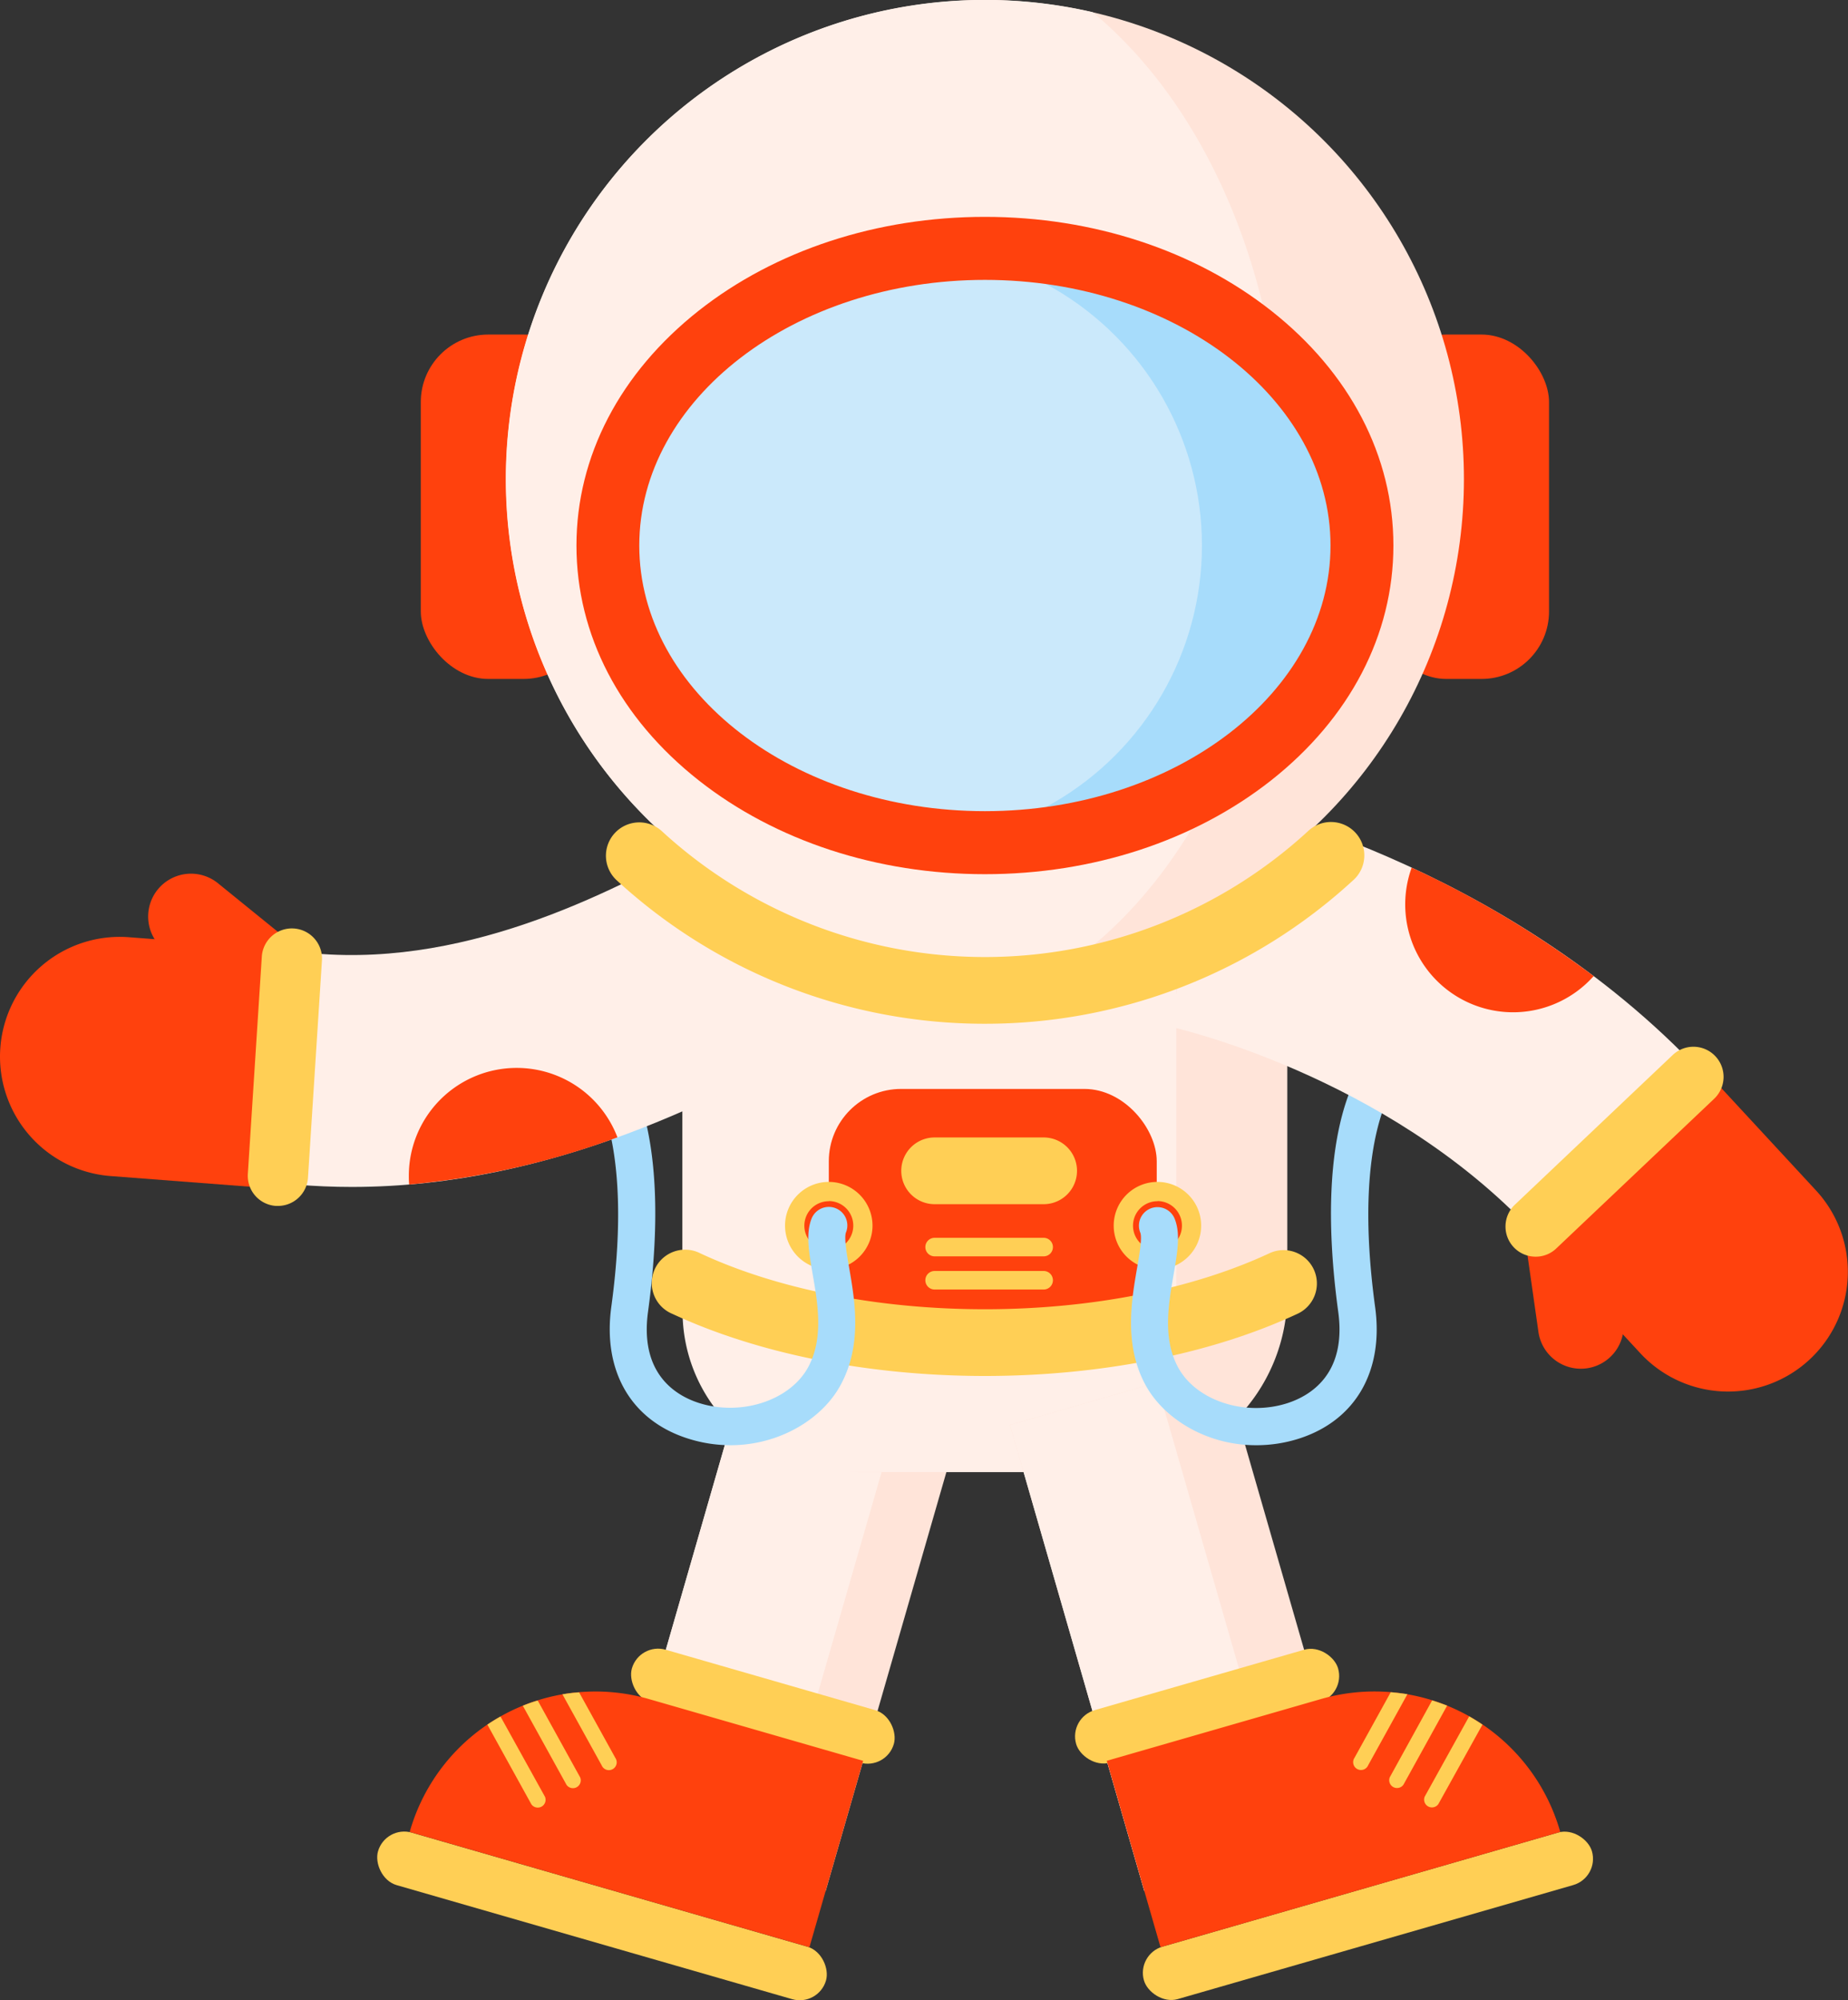   <svg xmlns="http://www.w3.org/2000/svg" viewBox="0 0 498.63 539.58">
   <rect x="0" y="0" width="498.63" height="539.58" fill="#333333" stroke="none"/>
   <g data-name="图层 2">
    <g data-name="图层 1">
     <rect x="182.56" y="373.6" width="59.46" height="130.94" transform="translate(294.69 919.76) rotate(-163.92)" style="fill:#ffe4d9">
     </rect>
     <rect x="182.89" y="371.27" width="42.67" height="130.94" transform="translate(279.51 912.97) rotate(-163.92)" style="fill:#ffefe8">
     </rect>
     <rect x="99.52" y="509.45" width="125.8" height="14.74" rx="7.37" transform="translate(175.35 1058.42) rotate(-163.92)" style="fill:#ffcf55">
     </rect>
     <rect x="169.04" y="452.9" width="73.56" height="14.74" rx="7.37" transform="translate(276.12 959.53) rotate(-163.92)" style="fill:#ffcf55">
     </rect>
     <path d="M115.58,458.44H227.83a0,0,0,0,1,0,0v.25a52.08,52.08,0,0,1-52.08,52.08H115.58a0,0,0,0,1,0,0V458.44a0,0,0,0,1,0,0Z" transform="translate(202.48 997.8) rotate(-163.92)" style="fill:#ff410d">
     </path>
     <path d="M141.07,460.14l11.78,21.32a2.11,2.11,0,0,0,3.69-2l-11.45-20.73C143.73,459.11,142.39,459.6,141.07,460.14Zm10.69-3.08,10.58,19.15a2.11,2.11,0,1,0,3.69-2l-9.77-17.68C154.74,456.62,153.24,456.8,151.76,457.06Zm-20.26,8.17,11.86,21.47a2.11,2.11,0,0,0,3.69-2l-12-21.65C133.87,463.7,132.67,464.44,131.5,465.23Z" style="fill:#ffcf55">
     </path>
     <path d="M184.17,227.32H347.34a0,0,0,0,1,0,0v121.8a48,48,0,0,1-48,48H232.14a48,48,0,0,1-48-48V227.32a0,0,0,0,1,0,0Z" style="fill:#ffe4d9">
     </path>
     <path d="M184.17,227.32H317.39a0,0,0,0,1,0,0V353.75A43.34,43.34,0,0,1,274,397.09H227.51a43.34,43.34,0,0,1-43.34-43.34V227.32A0,0,0,0,1,184.17,227.32Z" style="fill:#ffefe8">
     </path>
     <rect x="289.48" y="373.6" width="59.46" height="130.94" transform="translate(-109.12 105.58) rotate(-16.08)" style="fill:#ffe4d9">
     </rect>
     <rect x="289.84" y="376.13" width="41.16" height="130.94" transform="translate(-110.16 103.25) rotate(-16.08)" style="fill:#ffefe8">
     </rect>
     <rect x="306.19" y="509.45" width="125.8" height="14.74" rx="7.37" transform="translate(-128.7 122.44) rotate(-16.08)" style="fill:#ffcf55">
     </rect>
     <rect x="288.91" y="452.9" width="73.56" height="14.74" rx="7.37" transform="translate(-114.73 108.2) rotate(-16.08)" style="fill:#ffcf55">
     </rect>
     <path d="M303.68,458.44h60.17a52.08,52.08,0,0,1,52.08,52.08v.25a0,0,0,0,1,0,0H303.68a0,0,0,0,1,0,0V458.44A0,0,0,0,1,303.68,458.44Z" transform="translate(-120.14 118.6) rotate(-16.08)" style="fill:#ff410d">
     </path>
     <path d="M386.42,458.69,375,479.42a2.11,2.11,0,0,0,3.69,2l11.78-21.32C389.12,459.6,387.78,459.11,386.42,458.69Zm-11.17-2.2-9.77,17.68a2.11,2.11,0,1,0,3.69,2l10.58-19.15C378.27,456.8,376.77,456.62,375.25,456.49ZM396.42,463l-12,21.65a2.11,2.11,0,0,0,3.69,2L400,465.23C398.84,464.44,397.64,463.7,396.42,463Z" style="fill:#ffcf55">
     </path>
     <rect x="223.63" y="293.75" width="88.48" height="66.36" rx="19.51" style="fill:#ff410d">
     </rect>
     <path d="M265.76,371.18c-31.18,0-61.12-5.95-84.31-16.74A9,9,0,1,1,189,338.12c20.86,9.71,48.11,15.06,76.72,15.06s55.85-5.35,76.71-15.06a9,9,0,1,1,7.59,16.32C326.88,365.23,296.93,371.18,265.76,371.18Z" style="fill:#ffcf55">
     </path>
     <circle cx="223.63" cy="330.64" r="9.2" style="fill:#ff410d">
     </circle>
     <path d="M223.63,342.43a11.8,11.8,0,1,1,11.79-11.79A11.81,11.81,0,0,1,223.63,342.43Zm0-18.39a6.6,6.6,0,1,0,6.6,6.6A6.61,6.61,0,0,0,223.63,324Z" style="fill:#ffcf55">
     </path>
     <path d="M197.1,389.86a37.85,37.85,0,0,1-11.79-1.9c-15.11-4.94-22.72-18.18-20.37-35.41,6.43-47-6-60.82-6.12-61l.08.08,6.95-7.19c1.67,1.62,16.12,17.3,9,69.42-2.29,16.75,7.52,22.57,13.57,24.55,11.45,3.74,24.75-.57,29.65-9.62,4.2-7.77,2.61-17,1.2-25.08-1-5.87-1.9-10.95-.28-15a5,5,0,0,1,9.28,3.73c-.56,1.39.22,5.91.85,9.54,1.52,8.75,3.6,20.73-2.26,31.55C222,382.66,210.43,389.86,197.1,389.86Z" style="fill:#a7dcfb">
     </path>
     <circle cx="312.31" cy="330.64" r="9.2" style="fill:#ff410d">
     </circle>
     <path d="M312.31,342.43a11.8,11.8,0,1,1,11.79-11.79A11.81,11.81,0,0,1,312.31,342.43Zm0-18.39a6.6,6.6,0,1,0,6.6,6.6A6.61,6.61,0,0,0,312.31,324Z" style="fill:#ffcf55">
     </path>
     <path d="M338.83,389.86c-13.32,0-24.84-7.2-29.76-16.27-5.85-10.82-3.78-22.8-2.26-31.55.63-3.63,1.42-8.15.86-9.54a5,5,0,0,1,9.28-3.73c1.62,4,.74,9.11-.28,15-1.41,8.12-3,17.31,1.2,25.08,4.9,9.05,18.2,13.37,29.64,9.62,6.05-2,15.86-7.8,13.58-24.55-7.12-52.12,7.32-67.8,9-69.42l7,7.19.08-.08c-.13.14-12.55,13.92-6.13,61,2.36,17.23-5.26,30.47-20.37,35.41A37.8,37.8,0,0,1,338.83,389.86Z" style="fill:#a7dcfb">
     </path>
     <path d="M94.94,320.19c-5,0-10.17-.21-15.37-.66L85,257.21c42.86,3.73,82.52-18,106.21-31,6.12-3.35,11.4-6.25,16.13-8.4l26,56.9c-2.65,1.21-7.21,3.71-12,6.35C195.67,295.1,149.89,320.19,94.94,320.19Z" style="fill:#ffefe8">
     </path>
     <path d="M139.41,288.08a29.1,29.1,0,0,0-29.1,29.1c0,.79,0,1.57.1,2.35a219.75,219.75,0,0,0,56.19-12.72A29.1,29.1,0,0,0,139.41,288.08Z" style="fill:#ff410d">
     </path>
     <path d="M0,253H41.76a32.31,32.31,0,0,1,32.31,32.31v0a32.31,32.31,0,0,1-32.31,32.31H0a0,0,0,0,1,0,0V253a0,0,0,0,1,0,0Z" transform="translate(52.21 572.7) rotate(-175.63)" style="fill:#ff410d">
     </path>
     <path d="M37.41,242.94H72A11.56,11.56,0,0,1,83.55,254.5v0A11.56,11.56,0,0,1,72,266.06H37.41a0,0,0,0,1,0,0V242.94A0,0,0,0,1,37.41,242.94Z" transform="translate(-52.85 490.26) rotate(-140.96)" style="fill:#ff410d">
     </path>
     <path d="M75,325.31l-.53,0a8.13,8.13,0,0,1-7.6-8.63l3.77-58.6a8.13,8.13,0,1,1,16.23,1l-3.77,58.6A8.13,8.13,0,0,1,75,325.31Z" style="fill:#ffcf55">
     </path>
     <path d="M426.06,307.29h41.77a32.31,32.31,0,0,1,32.31,32.31v0a32.31,32.31,0,0,1-32.31,32.31H426.06a0,0,0,0,1,0,0V307.29a0,0,0,0,1,0,0Z" transform="translate(397.79 -230.95) rotate(47.22)" style="fill:#ff410d">
     </path>
     <path d="M401.86,334.72h34.59A11.56,11.56,0,0,1,448,346.28v0a11.56,11.56,0,0,1-11.56,11.56H401.86a0,0,0,0,1,0,0V334.72A0,0,0,0,1,401.86,334.72Z" transform="translate(707.79 -123.26) rotate(81.89)" style="fill:#ff410d">
     </path>
     <path d="M413.6,332.3C373.75,289.67,316,277,315.45,276.88l.1,0,12.58-61.27c3.14.65,77.39,16.43,131.16,73.95Z" style="fill:#ffefe8">
     </path>
     <path d="M414.31,339a8.13,8.13,0,0,1-5.59-14l42.61-40.4a8.13,8.13,0,0,1,11.19,11.8l-42.62,40.4A8,8,0,0,1,414.31,339Z" style="fill:#ffcf55">
     </path>
     <path d="M430,263.31a272,272,0,0,0-49.1-29.26A29.1,29.1,0,0,0,430,263.31Z" style="fill:#ff410d">
     </path>
     <rect x="113.54" y="90.25" width="45.93" height="92.9" rx="18.2" style="fill:#ff410d">
     </rect>
     <rect x="372.03" y="90.25" width="45.93" height="92.9" rx="18.2" style="fill:#ff410d">
     </rect>
     <circle cx="265.76" cy="129.24" r="129.24" style="fill:#ffe4d9">
     </circle>
     <path d="M265.76,258.49a129.84,129.84,0,0,0,29-3.28c30.81-25.5,51.47-72.36,51.47-126S325.61,28.77,294.8,3.28a129.26,129.26,0,1,0-29,255.21Z" style="fill:#ffefe8">
     </path>
     <ellipse cx="265.76" cy="147.16" rx="101.76" ry="80.16" style="fill:#a7dcfb">
     </ellipse>
     <circle cx="244.15" cy="147.16" r="80.16" style="fill:#cbe9fb">
     </circle>
     <path d="M265.76,235.82c-29.09,0-56.51-9-77.22-25.3-21.31-16.79-33-39.29-33-63.36s11.74-46.57,33-63.36c20.71-16.31,48.13-25.3,77.22-25.3s56.5,9,77.21,25.3c21.31,16.79,33,39.29,33,63.36s-11.74,46.57-33,63.36C322.26,226.83,294.84,235.82,265.76,235.82Zm0-160.32c-51.43,0-93.27,32.15-93.27,71.66s41.84,71.66,93.27,71.66S359,186.68,359,147.16,317.18,75.5,265.76,75.5Z" style="fill:#ff410d">
     </path>
     <path d="M265.76,276.17a146.5,146.5,0,0,1-99.26-38.61,9,9,0,1,1,12.17-13.26,128.89,128.89,0,0,0,174.17,0A9,9,0,1,1,365,237.56,146.5,146.5,0,0,1,265.76,276.17Z" style="fill:#ffcf55">
     </path>
     <path d="M281.6,324.84H252.18a9,9,0,0,1,0-18H281.6a9,9,0,0,1,0,18Z" style="fill:#ffcf55">
     </path>
     <path d="M281.6,338.91H252.18a2.5,2.5,0,0,1,0-5H281.6a2.5,2.5,0,0,1,0,5Z" style="fill:#ffcf55">
     </path>
     <path d="M281.6,347.86H252.18a2.5,2.5,0,1,1,0-5H281.6a2.5,2.5,0,0,1,0,5Z" style="fill:#ffcf55">
     </path>
    </g>
   </g>
  </svg>
